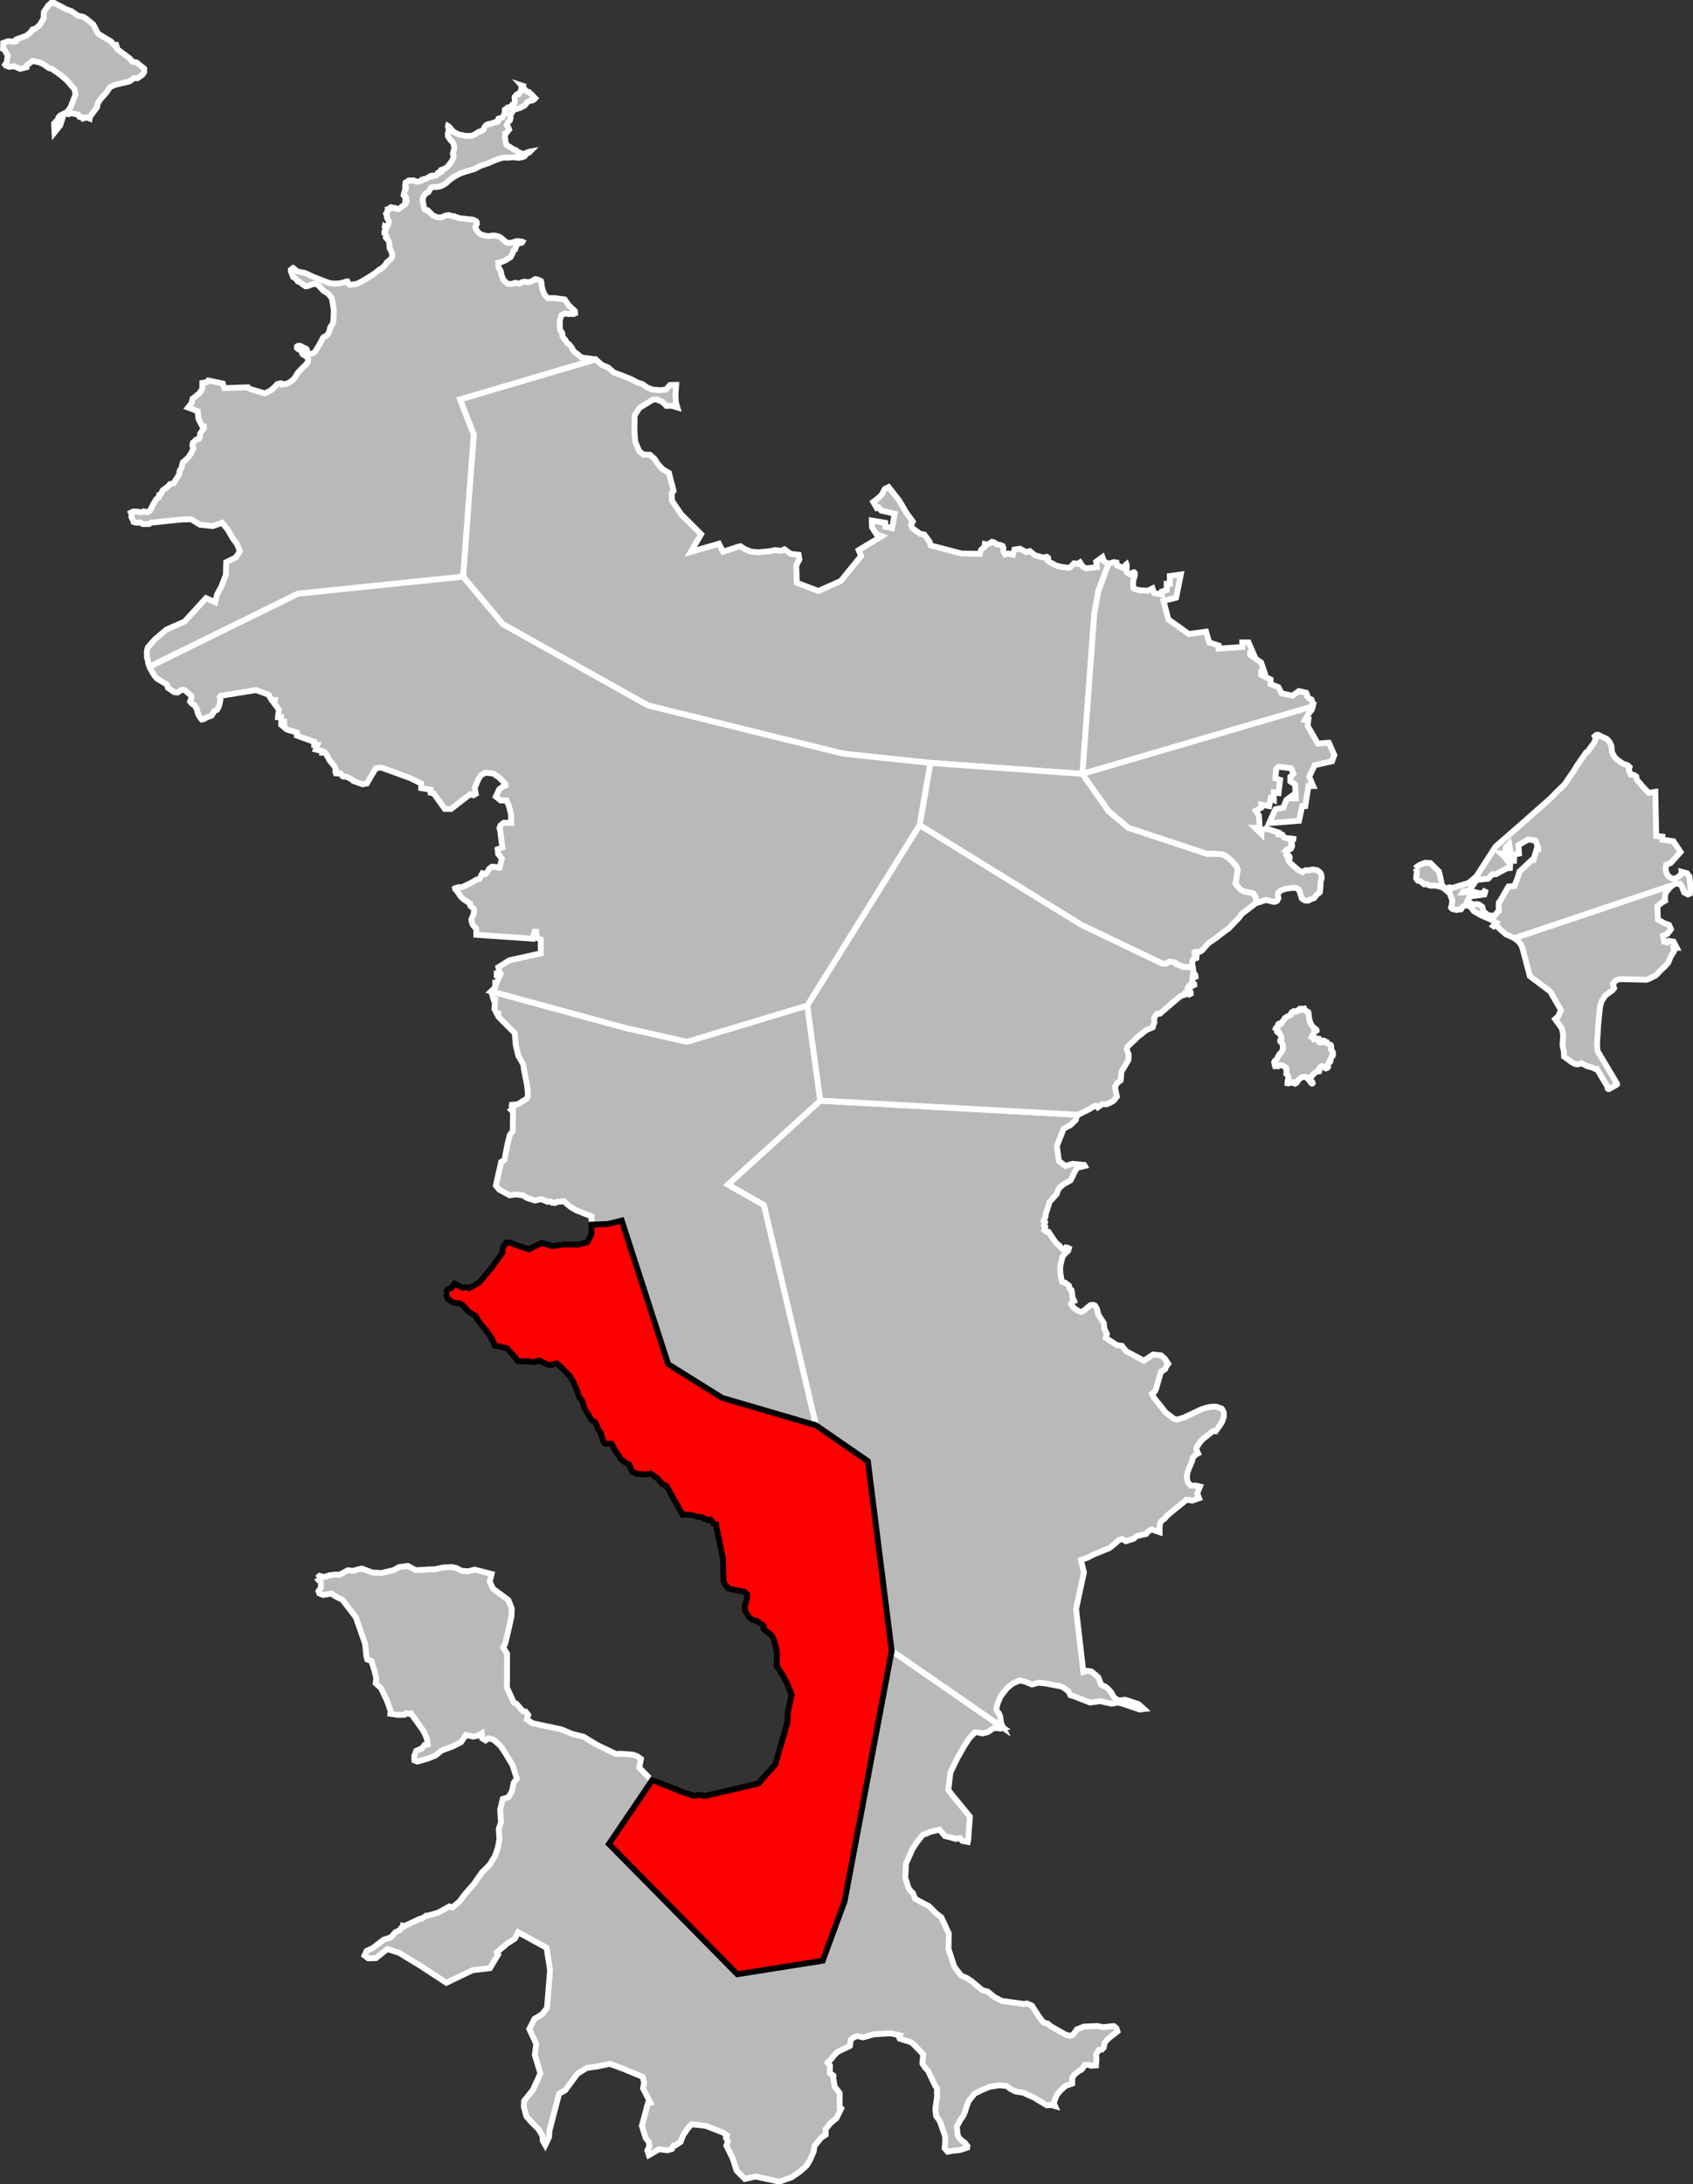 <?xml version="1.0" encoding="UTF-8" standalone="no"?>
<svg
   xmlns:dc="http://purl.org/dc/elements/1.1/"
   xmlns:cc="http://creativecommons.org/ns#"
   xmlns:rdf="http://www.w3.org/1999/02/22-rdf-syntax-ns#"
   xmlns:svg="http://www.w3.org/2000/svg"
   xmlns="http://www.w3.org/2000/svg"
   xmlns:sodipodi="http://sodipodi.sourceforge.net/DTD/sodipodi-0.dtd"
   xmlns:inkscape="http://www.inkscape.org/namespaces/inkscape"
   width="434.407"
   height="560.241"
   viewBox="0 0 1448.022 1867.474"
   version="1.2"
   id="svg2">
  <rect x="0" y="0" width="1448.022" height="1867.474" fill="#333333" stroke="none"/>
  <defs
     id="defs6" />
  <g
     style="fill:#b9b9b9;stroke:#ffffff;stroke-width:5"
     id="Cantons"
     transform="matrix(1,0,0,1,-95.75,-124.873)">
  <path
       id="976-01 Bandraboua"
       d="m 489.227,466.345 57.983,-17.099 57.983,-17.1 5.297,4.651 5.489,2.393 4.933,4.266 7.132,2.58 7.751,3.115 4.553,2.535 5.156,1.724 3.342,2.549 4.762,1.951 6.414,0.615 5.207,-0.536 3.644,-3.933 5.196,-0.119 -0.581,8.575 0.294,6.195 1.313,4.549 -4.87,-1.452 -4.504,0.108 -3.875,-3.779 -2.853,-0.981 -1.148,-0.777 -3.492,0.116 -11.735,7.154 -2.989,4.723 -1.048,1.655 -0.177,13.659 0.681,8.785 3.287,8.101 3.711,2.941 5.634,0.241 3.951,3.545 2.323,3.66 4.234,4.912 5.733,3.413 0.696,2.863 0.929,3.903 1.402,4.731 0.811,3.856 -1.537,1.799 0.21,6.558 8.077,11.881 10.407,10.341 6.485,6.443 -8.872,15.109 24.08,-7.005 3.521,6.868 12.154,-4.047 2.69,-0.663 4.112,2.615 5.093,2.017 5.798,0.541 6.133,-0.504 5.773,-0.722 2.689,-0.66 5.383,0.656 2.689,-1.322 5.384,3.958 6.727,0.659 0.672,3.962 -2.687,5.284 0.48,14.77 18.431,6.997 19.152,-8.516 17.411,-21.368 -2.081,-5.064 19.764,-11.869 -4.612,-1.78 -3.731,-5.773 -0.175,-5.831 11.488,1.924 0.116,3.382 5.715,1.166 2.218,-12.254 -11.481,-2.766 -2.371,-2.736 -1.458,0.525 -3.035,-5.149 1.106,-0.849 3.331,-2.56 3.014,-3.043 2.471,-4.75 3.247,-1.527 9.084,11.55 6.283,10.744 5.336,7.221 -1.525,2.783 0.936,2.644 6.971,5.14 3.46,0.53 4.237,5.685 1.3,3.655 26.332,6.85 9.681,0.207 5.924,0.068 1.048,-3.371 2.943,-2.601 0.324,-2.355 1.553,0.381 2.925,-1.169 1.683,-1.119 1.79,0.497 2.099,1.596 3.106,0.555 2.129,0.891 0.566,1.851 -0.209,1.768 0.395,1.269 1.27,2.311 2.819,-0.747 3.787,1.064 1.347,-4.441 4.74,-0.725 5.366,2.923 1.63,-0.525 1.409,-0.369 4.366,3.504 7.105,1.99 3.089,-0.609 1.124,0.93 -0.286,2.195 2.129,1.734 2.362,1.024 0.264,0.366 1.964,0.994 2.517,0.798 3.36,0.676 4.6,0.609 1.86,-0.271 3.4,-3.484 3.28,0.417 1.81,-1.25 1.42,2.246 1.11,1.536 3,1.382 8.95,-1.147 -0.66,-4.611 5.37,-3.868 1.27,3.541 3.9,2.109 -8.68,23.405 -3.42,19.16 -10.15,137.116 -65.055,-4.703 -65.059,-4.704 -37.252,-3.939 -37.251,-3.939 -83.501,-20.622 -83.5,-20.622 -124.139,-69.501 -34.004,-40.58 3.217,-43.212 3.218,-43.213 2.771,-35.034 -11.788,-30.169" />
    <path
       id="976-02 Bouéni"
       d="m 367.078,1474.11 1.97,-1.82 3.966,1.01 4.323,-1.53 5.193,-0.62 3.798,0.11 6.859,-3.75 4.698,0.47 3.328,-1.01 4.078,-0.89 8.909,3.32 7.681,0.41 10.299,-2.33 5.067,-2.77 7.337,-0.93 6.626,3.62 5.574,-0.25 5.861,-0.39 4.838,-0.07 6.881,-1.54 7.638,-0.45 4.054,0.89 4.403,2.33 5.715,0.49 5.633,-1.46 14.396,3.72 -1.631,6.43 2.829,6.13 13.178,9.71 2.915,7.43 -0.32,6.74 -1.068,4.82 -1.264,5.7 -2.907,12.3 -1.876,3.59 3.382,5.25 -0.052,23.81 -0.11,5.14 5.938,12.86 2.447,1.23 5.313,6.2 2.29,0.29 2.296,2.81 -1.306,3.91 4.907,3.22 9.896,2.18 14.828,3.12 9.377,3.93 9.772,2.4 5.69,3.58 6.309,3.71 15.669,7.43 4.242,-0.26 10.013,0.83 3.971,1.41 3.051,2.22 -1.5,7.51 9.591,9.76 1.618,0.65 -12.376,18.28 -12.376,18.28 -12.376,18.28 54.905,55.69 54.905,55.7 73.085,-11.58 18.725,-50.94 20.127,-107.05 20.126,-107.06 47.745,33 47.744,33 -2.502,0.53 -2.529,-0.34 -3.133,-0.14 -2.832,1.96 -2.557,1.61 -4.26,1.07 -4.582,-0.95 -2.181,0.14 -1.952,2.23 -1.842,1.82 -1.456,1.93 -3.331,5.12 -6.055,10.56 -6.106,12.61 -1.731,14.8 3.15,4.29 15.303,18.58 -1.523,20.49 -0.287,1.2 -4.702,-0.97 -2.033,-2.32 -3.512,0.69 -4.567,-1.35 -4.765,-1.13 -4.665,-5.47 -8.077,1.99 -2.77,1.35 -3.269,0.91 -5.272,6.67 -3.769,5.77 -5.462,12.39 -0.591,11.94 2.625,8.59 1.761,2.66 2.144,1.98 1.962,4.88 4.645,2.61 7.172,3.73 6.061,6.13 4.429,3.39 2.628,5.63 3.782,8.22 -0.211,13.31 4.931,15.06 5.74,7.49 4.563,2 4.069,2.59 9.645,8.03 4.696,1.26 5.462,4.51 6.449,3.36 18.943,2.61 2.669,-0.41 4.082,1.8 6.07,9.41 3.785,4.96 4.002,1.16 2.097,1.97 12.974,7.39 3.69,0.94 2.61,-0.89 3.35,-4.65 5.86,-2.29 7.06,-0.36 4.81,-0.17 4.88,1.05 4.58,-0.61 4.36,-0.35 2.2,1.83 0.85,2.65 -7.1,5.62 -2.02,1.88 -1.81,2.46 -0.87,4 -1.58,1.64 -2.51,0.3 -2.39,3.74 0.31,3.72 -0.35,5.73 -4.36,0.27 -2.18,-0.87 -3.36,0.39 -1.54,2.66 -1.11,1.35 -1.73,0.56 -2.45,2.09 -1.64,1.39 -1.9,2.46 -0.1,5.26 -5.74,1.97 -4.78,4.49 -2.821,3.64 -2.424,6.36 1.135,2.72 -3.087,-0.93 -4.041,0.31 -2.523,-1.6 -6.264,-3.7 -1.37,-1.04 -6.001,-2.54 -3.543,-1.8 -7.269,-1.21 -4.183,-2.18 -3.058,-2.44 -6.173,-0.66 -8.593,1.38 -6.274,2.6 -2.595,1.36 -3.809,1.78 -5.193,6.48 -1.734,4.67 -1.296,4.41 -1.646,3.8 -2.51,3.32 -1.149,2.41 -1.806,2.98 0.564,4.83 0.362,3.08 1.515,2.4 1.905,1.85 2.713,1.95 2.054,2.75 -0.168,1.32 -6.212,2.06 -6.012,0.62 -4.573,0.77 -2.484,-2.85 0.374,-4.34 0.168,-5.54 -3.395,-9.78 -1.415,-3.9 -3.035,-4.07 -0.659,-5.89 1.539,-10.93 -0.22,-3 0.22,-3.86 -1.539,-1.93 -6.21,-13.02 -2.749,-3 -2.147,-3.37 0.77,-7.71 -6.21,-6.49 -1.351,-1.42 -2.827,-2.5 -9.732,-3 -0.659,-1.39 0.769,-1.5 -7.02,-1.49 -1.062,-0.22 -14.487,0.88 -3.656,1.15 -1.526,0.41 -3.751,0.99 -4.784,-1.08 -3.353,1.13 -2.364,2.14 -0.759,5.17 -3.31,1.64 -6.047,2.78 -2.364,1.77 -1.32,1.45 -1.209,1.28 -1.375,1.98 -3.463,3.27 2.034,2.47 -0.11,6.48 3.024,2.2 0.134,3.53 1.075,6.11 2.199,2.68 2.002,2.65 0.007,11.88 1.347,1.32 -4.016,8.26 -5.054,4.2 -4.291,5.21 0.075,4.79 -3.619,2.32 -6.061,7.43 -0.564,4.49 -3.197,7.35 -2.87,4.83 -6.054,5.29 -6.731,4.62 -10.527,3.76 -20.386,-4.36 -9.158,2.02 -7.056,-7.11 -3.238,-10.18 -5.481,-11.2 1.283,-3.67 -1.745,-3.1 0.87,-2.07 -3.206,-2.24 -14.401,-5.67 -6.175,-0.84 -6.308,-0.63 -2.65,2.7 -4.581,6.51 -2.258,5.86 -4.297,2.91 -1.609,0.18 -1.554,2.98 -3.929,1.1 -7.037,-0.9 -8.702,5.01 -1.287,-3.93 1.72,-3.76 -0.589,-3.68 -2.531,-3.12 -3.305,-10.55 5.107,-19.12 2.198,-0.62 -6.323,-12.31 0.968,-4.96 -1.32,-4.91 -2.531,-1.04 -1.884,-0.78 -13.128,-5.42 -10.537,-3.85 -10.383,2.22 -9.327,1.29 -7.87,4.92 -10.591,14.25 -5.161,2.88 -8.302,31.74 -0.239,5.05 -1.938,4.33 -1.375,2.81 -2.13,-3.76 -0.332,-4.21 -3.337,-5.65 -5.897,-5.85 -4.494,-5.15 -2.105,-8.1 0.208,-5.06 7.628,-9.57 6.306,-13.93 -4.78,-15.75 1.196,-9.53 -5.92,-12.68 4.475,-8.73 6.436,-3.88 4.233,-5.36 2.623,-32.36 -2.982,-19.12 -24.317,-13.3 -2.885,5.58 -6.556,4.12 -8.659,7.39 1.034,1.87 -7.054,11.77 -14.922,1.75 -22.339,10.74 -21.717,-14.23 -18.538,-11.31 -10.207,-3.33 -9.798,7.77 -6.606,0.16 -3.168,-2.38 1.82,-3.95 5.258,-2.41 9.351,-7.2 6.157,-1.93 3.959,-4.5 3.419,-1.57 1.346,-1.98 1.392,-0.52 0.22,-1.5 1.539,0.25 10.312,-4.83 2.693,-1.33 1.346,0 4.039,-2.64 1.347,0 8.751,-2.5 9.604,-5.33 2.61,0.82 6.058,-5.02 5.14,-6.86 6.838,-7.69 7.301,-10.37 6.394,-6.36 4.556,-7.36 2.624,-7.35 1.342,-7.52 -0.572,-8.57 1.897,-5.54 -0.715,-10.93 2.217,-9.17 4.838,-1.51 3.029,-4.93 1.486,-7.41 2.708,-3.45 -3.633,-11.52 -5.548,-9.24 -0.322,-0.54 -4.425,-6.72 -6.151,-5.47 -4.175,-1.01 -2.463,1.71 -2.805,-1.62 -0.536,-4.36 -3.257,1.98 -4.018,0.81 -6.208,-1.43 -4.276,6.25 -6.939,3.49 -9.642,3.62 -5.246,4.24 -6.123,2.49 -9.244,2.67 -2.557,-0.96 -0.2,-3.72 1.725,-4.51 5.139,-2.27 1.92,-2.73 2.744,-0.49 -0.102,-1.71 -0.896,-3.99 -1.911,-4.38 -2.18,-3.51 -9.212,-12.84 -1.491,0.32 -2.629,-0.48 -1.326,1.22 -5.918,0.12 -6.261,-0.95 0.254,-2.16 -3.136,-8.97 -5.14,-10.81 -4.558,-4.11 0.249,-1.77 0.347,-2.45 -1.574,-6.3 -2.613,-8.45 -3.618,-1.45 -0.696,-2.53 -1.165,-10.96 -7.87,-22.53 -11.557,-15.07 -4.854,-2.27 -4.64,-2.93 -6.813,1.17 -3.361,-1.26 -0.713,-2.02 2.053,-2.99 0,-4.46 -2.8,-2.68 -0.367,-1.1" />
    <path
       id="976-03 Dembeni"
       d="m 718.251,1137.79 79.007,-71.77 110.407,6.04 110.405,6.04 -1.48,1.31 -0.65,2.95 -4.44,4.37 -5.99,3.16 -5.841,14.83 1.761,12.91 5.57,4.13 3.98,-1.15 2.3,-0.61 9.82,0.9 0.5,0.89 -3.59,0.84 -2.73,0.58 -1.29,1.74 -1.82,3.43 -1.35,2.9 -1.43,2.81 -5.63,3.19 -3.46,2.68 -1.87,2.92 -0.801,2.92 -2.474,2.6 -0.742,0.81 -0.632,0.88 -2.227,2.23 -2.293,7.3 -1.079,3.09 -0.204,2.33 -1.574,3.68 1.224,1.25 -0.991,2.68 1.089,1.29 -0.797,2.57 1.575,1.4 1.982,0.15 4.374,6.47 2.129,3 2.941,2.45 2.01,2.6 2.51,0.93 1.12,-2.01 1.46,0.22 0.96,0.53 -0.66,2.09 -2.39,2.2 -2.17,2.41 -0.31,1.04 -0.38,1.25 -0.43,1.74 -0.79,3.25 -0.28,2.01 -0.06,2.33 0.24,3.43 0.13,0.7 0.61,3.92 0.56,1.91 0.11,0.37 2.64,0.75 3.21,2.4 0.32,1.22 0.19,1.17 0.66,0.77 0.98,0.63 0.51,2.28 0.33,4.32 1.07,1.71 0.41,1.09 -1.81,0.83 -0.9,1.67 2.58,3.62 3.76,2.49 2.58,0.75 1.68,-0.75 0.88,-0.76 0.91,-0.8 1.7,-1.41 2.44,-1.98 2.26,-0.37 1.66,0.61 1.65,2.68 1.32,5.14 4.73,7.4 0.33,4.61 2.2,4.39 -1.01,3.35 9.55,6.31 2.67,0.35 1.7,0.23 3.45,4.51 15.28,8.19 7.95,-5.26 6.59,0.65 3.36,2.84 2.91,4.45 -1.76,2.25 -0.71,2.2 -2.31,1.55 -1.34,0.59 -4.22,14.64 -1.15,2.53 -2.37,1.86 1.7,3.42 7.42,9.24 2.2,2.99 7.23,5.58 2.47,0.9 6.58,-1.84 1.94,-1.05 12.63,-5.91 4.09,-1.43 4.31,-0.81 4.34,-0.09 3.31,1.17 1.32,0.44 0.81,1.11 0.99,2 0.11,2.15 -0.05,1.76 -1.25,3.96 -1.87,3.11 -3.85,5.35 -2.15,-0.28 -0.58,0.46 -8.26,6.56 -2.06,2.28 -2.95,4.33 -0.47,1.33 0.01,0.95 1.46,3.25 -1.79,0.93 -2.78,2.77 -0.55,2.9 -0.24,0.57 -0.79,1.83 -1.79,4.19 -1.05,2.92 -0.58,3.43 0.16,2.76 0.64,2.33 2.36,2.88 4.72,0.09 3.31,0.77 -2.37,5.99 1.59,4.02 -5.72,1.98 -5.18,-0.73 -1.78,1.67 -8.07,6.43 -6.66,5.58 -1.77,2.22 -2.31,1.72 -1.48,1.69 -0.57,1.34 0.12,0.74 -0.34,2.4 0,3.96 -6.8,-2.35 -2.86,1.61 -1.76,2.25 -8.25,1.82 -2.64,2.36 -6.55,2.02 -3.24,-1.88 -2.75,0.97 -3.69,3.32 -4.45,3.53 -12.53,5.04 -6,3.06 -5.77,2.08 2.58,10.51 -6.75,31.41 6.22,53.8 3.21,-1.05 3.69,0.64 4.26,3.48 1.68,1.56 2.38,6.26 3.69,1.67 2.69,2.3 2.31,2.68 2.42,4.39 4.03,2.5 5.38,-0.67 11.37,3.64 4.73,4.29 -3.52,0.43 -15.94,-5.36 -3.44,-0.64 -0.99,0.03 -1.54,0.72 -2.39,0.21 -9.79,-2.15 -8.57,1.18 -13.53,-5.35 -3.19,-0.86 -0.77,-1.72 -0.9,-1.64 -3.71,-2.86 -2.28,-1.2 -1.05,-0.29 -11.813,-2.24 -1.324,-0.23 -5.47,-0.56 -5.665,1.52 -5.798,-2.46 -4.511,-1 -5.199,2.19 -2.163,1.44 -3.68,3.12 -2.227,2.78 -2.989,3.89 -2.488,5.65 -1.212,4.72 0.264,2.27 1.911,2.16 1.01,2.57 0.447,3.3 0.412,2.6 1.87,3.94 -47.744,-33 -47.745,-33 -10.184,-81.08 -10.186,-81.09 -22.232,-15.32 -22.231,-15.33 -44.553,-188.29 -30.799,-17.41" />
    <path
       id="976-04 Dzaoudzi"
       d="m 1306.59,867.314 0.74,-1.14 2.98,-1.92 4.38,-1.656 4.42,0.22 7.42,7.279 1.16,4.904 1.48,7.179 2.81,2.059 2.26,1.514 -0.4,-1.706 2.08,-0.511 1.76,0.747 0.96,-0.451 13.15,-3.98 6.27,-5.223 0.99,2.073 -6.86,9.906 -4.75,0.343 -0.63,0.983 9.76,-0.479 5.33,1.371 2.23,-0.468 2.47,-2.959 -1.27,4.298 -6.53,0.9 -2.89,0.398 -2.87,0.39 -2.19,3.546 4.7,3.446 3.01,-0.525 2.3,0.459 2.68,1.979 0.98,3.881 4.07,3.272 5.47,0.543 2.13,-2.922 1.56,-1.3 -0.22,-4.536 0.21,-2.803 1.25,-1.514 6.92,-12.067 5,-0.28 2.61,-6.318 1.86,-6.188 10.6,-9.918 1.35,-10e-4 2.68,-9.247 1.35,-0.001 -0.01,-1.321 -2.38,-5.933 -6.16,-1.037 -8.4,4.976 0.53,7.152 -5.74,1.036 1.6,3.11 -0.11,1.866 -2.76,-0.208 -2.23,-5.701 1.8,-2.902 -0.95,-5.493 -2.98,3.109 -0.43,5.286 -3.71,-0.207 3.4,3.11 4.57,6.426 -0.22,2.902 -2.65,0.208 -9.25,5.078 -3.19,0 -3.51,3.836 -7.44,0.829 -2.02,-3.731 15.82,-24.591 28.03,-24.467 9.18,-8.187 8.37,-7.31 2.9,-2.752 2.94,-3.143 7.47,-7.206 7.78,-11.275 2.31,-3.91 3.16,-4.663 2.59,-3.672 2.73,-4.01 1.24,-0.451 3.31,-4.735 2.03,-2.746 1.63,-3.512 -0.92,-2.22 1.39,-1.19 1.61,-0.097 2.54,1.346 4.87,2.255 1.9,2.026 1.21,2.102 0.93,2.454 0.27,4.541 2.7,4.98 3.86,2.921 3.11,2.227 3.77,1.099 1.69,1.7 -0.45,1.389 -0.19,0.747 0.54,1.875 1.1,2.445 2.67,0.208 1.21,0.843 0.83,0.521 0.38,2.666 3.1,3.439 2.2,2.759 5.01,5.135 5.6,-0.905 0.77,37.759 5.33,0.533 0,2.642 9.42,1.309 6.07,9.238 -8.36,9.295 -3.93,1.6 -0.47,3.809 0.61,2.868 1.44,2.706 2.61,2.046 3.08,0.671 3.37,-2.07 2.65,-2.364 -0.13,-1.677 4.67,1.261 2.16,2.908 0.8,10.181 -0.5,4.264 -1.74,0.691 -3.19,-1.628 -2,-5.204 -1.48,-2.147 -4.22,-0.2 -3.59,2.354 -1.38,-0.173 -132.43,44.487 -7.37,-3.364 -5.62,-4.934 -1,-1.37 -2.75,-1.116 -0.97,0.605 -0.47,-0.336 2.66,-2.792 -5,-2.782 -7.85,-3.362 -6.4,-3.661 -2.11,-2.866 -1.7,-1.474 -3.31,-0.937 -2.8,1.853 -1.08,1.863 -1.27,0.186 -1.63,-0.062 -0.92,0.404 -3.63,-0.901 -1.05,-1.117 0.54,-1.987 0.57,-4.298 -2.33,-6.01 -4.7,-3.985 -2.11,-1.276 -3.11,-0.717 -2.76,-0.634 -2.72,0.156 -1.89,-0.182 -2.19,-1.112 -2.26,0.132 -3.47,-2.843 -1.77,-0.199 -1.3,-1.425 -0.4,-0.906 0.42,-3.578 0.26,-1.816 -1.02,-2.92" />
    <path
       id="976-05 Koungou"
       d="m 1021.57,786.583 10.15,-137.116 3.42,-19.16 8.68,-23.405 4.68,-1.418 2.23,0.391 0.42,2.425 5.2,2.198 2.18,-2.652 0.68,-0.544 0.2,0.549 0,1.076 -0.04,2.174 -0.41,1.581 0.38,1.402 1.74,1.211 1.15,0.681 1.19,0.415 0.61,-0.701 0.63,-1.251 1.1,-0.198 0.54,0.483 0.17,0.677 -0.05,1.149 -0.28,1.255 -0.56,1.465 -0.52,2.064 -0.2,2.261 0.14,2.639 0.06,1.314 0.93,0.812 1.82,0.571 2.79,0.637 6.87,0.417 4.04,-1.982 1.35,3.961 6.73,1.315 -0.01,-2.641 4.04,-1.324 -0.01,-5.283 2.69,-10e-4 0,-6.604 9.42,-1.329 -4.02,19.814 -10.77,2.65 4.05,15.844 17.5,12.53 14.8,-1.991 2.7,9.243 8.07,2.634 0.01,2.642 20.18,-1.339 -0.01,-2.723 0,-1.238 5.38,-0.005 4.05,9.242 -2.69,0.002 0,1.321 9.42,6.594 2.7,7.922 -2.69,0.002 0,2.642 8.08,3.955 0,3.961 6.73,2.635 2.7,5.281 9.42,1.971 5.38,-3.967 6.24,1.498 0.67,1.27 0,1.545 1.97,2.247 1.89,0.695 1.15,2.845 -0.15,3.004 -98.45,28.88 -98.46,28.88" />
    <path
       id="976-06 Mamoudzou-1"
       style="stroke-width:1.5"
       d="m 470.25,280.906 -14.406,23.156 -14.438,23.156 1.656,12.188 1.688,12.188 33.094,1.812 33.125,1.812 3.219,-1.625 0.438,-0.375 0.812,-0.312 0.5,0.438 1.188,-0.844 1.125,0.031 1.062,-0.469 0.781,-0.469 0.781,-1.031 -0.188,-0.875 -0.312,-1.625 0.625,-1.031 0.844,-0.625 0.188,-2.188 1.812,-3.062 0.062,-1.375 -0.312,-0.781 -0.188,-0.5 0.156,-0.656 1.062,-1.062 0.844,-0.75 0.625,-0.688 2.406,-1.875 1.562,-0.656 0.438,-1.281 -0.094,-1 0.281,-0.562 0.469,-0.625 0.812,-0.062 0.875,-0.781 4.094,-3.5 0.406,-0.219 0.406,-0.25 0.406,-0.031 0.25,-0.469 1,0.375 0.406,-0.219 -0.031,-0.469 -0.719,-1.062 0.25,-0.438 0.688,0.094 0.719,-0.375 -0.031,-0.281 -0.094,-0.062 -0.531,0.062 L 540,321.5 l 0.25,-0.781 0.031,-0.781 L 540.75,320 541.062,319.844 541,319.375 l -0.406,-0.438 -0.281,-1.5 -2.5,-0.188 -1.219,-0.531 -0.469,-0.062 -0.281,-0.469 -1.5,-0.312 -0.875,0.594 -0.938,-0.031 -20.812,-9.969 -20.75,-12.781 L 470.25,280.906 z M 568.938,328 l -0.156,0.031 -0.25,0.219 -0.219,0.062 -0.156,-0.094 -0.125,-0.031 -0.031,-0.156 -0.219,0 -0.062,0.062 0.219,0.094 0,0.094 -0.062,0.062 -0.469,0.219 -0.25,0.094 -0.219,0 -0.094,0 -0.094,0.094 -0.094,-0.031 -0.156,0.031 -0.125,-0.094 -0.094,0 -0.062,0.094 -0.188,0.062 -0.156,0.062 -0.031,0.188 -0.125,0.031 -0.125,0.094 -0.062,0.344 -0.094,0.125 -0.344,0.125 -0.562,0.281 -0.219,0.188 -0.25,0.094 -0.156,0.156 -0.156,0.312 -0.188,0.312 -0.219,0.188 -0.156,0.219 -0.062,0.188 -0.188,0.062 -0.031,0.062 -0.094,-0.031 -0.25,0 -0.156,0.062 -0.125,0.125 0.031,0.219 -0.125,0.281 -0.188,0.125 -0.031,0.062 -0.031,0.188 -0.219,0.125 0,0.062 0.094,0.031 0.062,0.094 -0.094,0 -0.031,0.031 0.281,0.219 0.031,0.188 -0.125,0.062 0,0.219 0.156,0.188 0.406,0.125 0.281,0.469 0.219,0.469 0.094,0.5 -0.031,0.219 -0.281,0.25 -0.031,0.125 0.062,0.188 0.094,0.031 0.406,0.562 0.125,0.312 0,0.281 0.031,0.688 -0.156,0.5 -0.281,0.469 -0.312,0.219 -0.375,0.562 -0.344,0.719 -0.25,0.375 -0.438,0.344 -0.094,0.312 0.094,0.312 0.062,0.375 0.094,0.281 0.219,0 0.219,-0.094 0.344,0.094 0.188,-0.094 -0.031,-0.094 0.125,-0.094 0.438,0 0.438,0.125 0.75,0.438 0.156,0.156 0.031,0.156 -0.031,0.156 0.062,0.219 0.031,0.688 -0.031,0.156 -0.031,0.125 0.25,0.188 0.219,0.469 0.031,0.344 0.062,0.188 -0.219,0.531 -0.031,0.188 0.031,0.188 -0.031,0.344 0.156,0.031 0.25,-0.094 0.188,-0.094 0.188,0 0.281,0.031 0.031,-0.094 0.188,-0.031 0.188,0.188 0.281,0.094 0.062,-0.125 0.062,0.031 0.125,0 0.031,-0.125 0.125,0.031 0.25,-0.094 0.094,-0.125 0.062,-0.188 0.125,-0.094 0.219,-0.312 0.562,-0.5 0.344,-0.094 0.5,-0.094 0.469,0.031 0.219,0.156 0.031,0.156 0.094,0.094 0.219,0.156 0.125,0.156 0.188,0.281 0.062,0.094 0.062,-0.031 0.125,0.125 0.156,0.281 0.062,0.125 0.125,0.094 0.094,0 0.094,-0.094 -0.031,-0.219 -0.344,-0.406 -0.156,-0.219 -0.062,-0.094 0.031,-0.062 0.156,-0.562 0.156,-0.219 0.531,-0.562 0.625,-0.562 0.406,-0.219 0.188,0.125 0.188,-0.031 0.062,-0.188 -0.062,-0.344 0.031,-0.25 0.25,-0.188 0,-0.094 0.25,-0.219 0.25,-0.062 0.344,0.125 0.469,0.438 0.125,0.031 0.219,-0.125 0.219,-0.062 0.094,-0.157 -0.031,-0.062 0.031,-0.156 0,-0.188 L 575,342.375 l 0.219,-0.531 0.188,-0.031 0.188,-0.156 0.094,-0.344 -0.062,-0.219 0.125,-0.219 0.094,-0.344 0.219,-0.438 0.188,-0.062 0.062,-0.281 -0.031,-0.469 -0.156,-0.375 -0.312,-0.375 -0.031,-0.281 0.094,-0.281 -0.031,-0.406 -0.125,-0.25 -0.594,-0.219 -0.344,-0.219 -0.062,-0.188 -0.188,0 -0.125,-0.219 -0.25,-0.188 -0.281,-0.094 -0.188,0.031 -0.031,0.156 -0.062,0.219 -0.156,0.094 -0.219,0 -0.344,-0.031 -0.219,-0.125 -0.094,-0.125 -0.062,-0.344 -0.094,-0.281 0.031,-0.094 -0.156,-0.031 -0.375,0.031 -0.094,0.094 -0.219,0.031 -0.219,0.062 -0.375,-0.625 -0.125,-0.031 0.125,-0.312 0.344,-0.438 0.156,-0.5 0.312,-0.188 0.031,0.031 0.062,-0.031 0,-0.062 0.188,-0.094 0,-0.094 -0.062,-0.156 -0.281,-0.219 -0.219,-0.188 -0.219,-0.062 -0.188,-0.25 -0.156,-0.156 -0.312,-0.562 -0.188,-0.344 -0.062,-0.344 -0.156,-0.344 -0.031,-0.156 -0.031,-0.312 -0.094,-0.875 -0.094,-0.25 0.031,-0.281 -0.062,-0.125 -0.156,-0.094 -0.156,-0.094 -0.281,0 -0.125,-0.094 -0.062,-0.188 -0.125,-0.156 L 568.938,328 z"
       transform="matrix(3.334,0,0,3.334,-685.57,-106.299)" />
    <path
       id="976-07 Mamoudzou-2"
       d="m 882.333,830.286 4.561,-26.555 4.562,-26.555 65.059,4.704 65.055,4.703 22.38,31.844 16.96,14.22 67.2,22.232 6.5,-0.097 7.32,0.647 4.87,3.231 2.92,2.812 3.25,3.651 1.49,3.135 -1.92,12.118 3.81,4.621 2.58,1.745 5.19,1.177 3.51,0.653 2.02,3.094 0.73,5.074 -2.93,2.24 -9.71,7.411 -1.99,2.849 -9.3,9.728 -2.48,1.601 -8.39,6.515 -6.13,4.12 -2.63,2.839 -2.7,3.23 -2.03,1.34 -2.92,0.067 -1.32,0.054 -0.49,0.321 -0.01,0.738 0.85,1.487 -0.18,0.536 1.11,0.711 -0.12,1.474 -2.78,1.233 -0.63,1.3 -0.18,2.239 0.47,3.358 -8.32,-0.704 -4.04,-1.744 -1.53,-0.194 -0.99,-1.551 -4.97,-1.034 -2.91,1.922 -3.18,-0.099 -69.39,-33.207 -69.114,-42.616 -69.113,-42.618" />
    <path
       id="976-08 Mamoudzou-3"
       d="m 1021.57,786.583 98.46,-28.88 98.45,-28.88 -0.9,3.172 -1.34,1.47 -1.44,2.057 -2.69,4.626 2.69,-0.002 -0.67,5.284 8.76,15.177 9.42,-0.667 4.72,10.561 -2.01,5.284 -14.8,3.312 -4.7,9.912 3.37,7.922 -4.04,0.002 -2.67,17.172 -2.69,0.002 -2.68,12.546 -25.57,2.006 5.38,-11.89 6.72,-1.327 2.69,-6.606 5.37,-3.967 0.01,2.642 2.69,-0.002 -0.69,-11.886 -4.04,-2.637 0,-3.962 2.69,-2.644 -2.02,-4.623 -10.77,-1.311 -2.02,1.985 -0.66,7.924 4.04,1.318 -1.34,11.225 -4.03,-0.655 0,6.603 -2.69,-1.318 -1.34,6.604 -6.73,-1.315 0,2.641 -4.7,2.646 2.69,3.959 0.68,10.565 -4.03,0.004 5.38,5.278 0,-2.643 4.04,-1.986 10.95,3.468 -0.02,0.511 -0.34,0.274 -0.28,0.304 0.07,0.44 0.59,0.127 0.72,-0.245 1.02,0.01 0.93,0.215 0.63,0.43 0.37,0.841 0.56,1.135 0.52,0.312 2.25,0.411 3.83,0.323 1.62,0.248 -0.05,0.456 -0.44,0.127 -0.2,0.186 -0.94,1.584 -0.37,0.929 -0.01,1.3 0.31,0.196 0.48,0.02 0.07,0.44 0,0.43 -0.48,0.146 -0.2,0.216 0.04,1.75 -0.27,0.597 -0.63,0.332 -1.85,0.039 -0.96,0.264 -0.47,0.499 0.34,0.058 0.02,0.292 0.02,0.217 -0.07,0.743 0.66,0.157 -0.02,0.291 -0.08,0.305 -0.49,0.068 -0.03,0.616 0.37,0.313 -0.12,0.939 -0.5,0 -0.19,0.273 0.38,0.45 0.53,1.047 1.38,-0.431 0.23,0.05 0.33,0.625 0.02,0.241 0,0.111 -1.1,0.372 -0.17,0.225 0.34,0.86 -0.22,0.841 0.54,1.171 2.38,2.462 6.24,5.365 3.09,1.272 1.1,-0.719 1.54,-0.857 2.38,0.028 3.54,-0.72 3.75,0.581 2.32,1.715 1.19,1.604 0.54,3.263 -0.9,3.32 -0.4,6.102 -0.36,3.011 -2.49,1.839 -2.36,3.05 -2.21,0.704 -2.81,1.487 -2.16,-0.04 -1.29,-0.312 -2.16,-1.643 -1.16,-3.833 -1.13,-3.325 -2.16,-1.564 -0.3,-0.027 -2.75,-0.247 -6.54,0.9 -4.37,1.721 -1.68,1.877 -0.37,1.564 0.5,2.857 -1.02,2.107 -1.13,0.73 -1.66,0.307 -3.11,-0.729 -3.92,-0.944 -2.23,0.811 -2.73,0.986 -2.97,0.607 -0.73,-5.074 -2.02,-3.094 -3.51,-0.653 -5.19,-1.177 -2.58,-1.745 -3.81,-4.621 1.92,-12.118 -1.49,-3.135 -3.25,-3.651 -2.92,-2.812 -4.87,-3.231 -7.32,-0.647 -6.5,0.097 -67.2,-22.232 -16.96,-14.22 -22.38,-31.844" />
    <path
       id="976-09 Mtsamboro"
       style="stroke-width:1.5"
       d="m 248.25,70.094 -0.812,0.062 -0.688,0.562 -1.125,1.656 -0.094,1.719 -1,1.688 -1.219,0.969 -0.594,0.125 -0.594,0.844 -1.031,0.781 -2.188,0.812 -0.406,0.156 -0.062,0.438 -0.562,0.156 -1.406,-0.156 -1.281,0.438 -0.062,1.562 0.406,0.25 0.781,1.375 -0.219,1.688 -0.438,0.719 0.188,0.219 0.781,0.312 1.375,-0.125 1.531,0.656 1.656,-0.438 0.062,-0.5 1.438,-1.094 1.562,0.312 1.031,0.406 1.688,1.156 0.656,0.125 2.312,1.625 1.531,1.312 2.031,2.375 0.219,1.312 -1.281,3.281 -0.844,1.156 -1.875,1 -0.344,0.406 0.031,0.281 -1.188,1.312 0.125,2.281 1.469,-1.844 0.875,-2.812 0.625,-0.188 0.656,0.156 0.594,-0.281 1.844,0.406 0.344,0.562 0.594,0.062 0.281,0.375 0.906,-0.312 0.812,0.312 0.062,-0.438 1.844,-2.469 0.188,-0.969 0.594,-0.969 1.625,-1.844 0.906,-1.344 1.125,-0.562 3.906,-0.938 1.125,-0.844 0.906,0.031 1.25,-0.875 0.469,-0.688 0,-0.906 -1.938,-1.562 -1,-0.188 -0.875,-0.938 -3,-2.219 -0.438,-0.75 0.156,-0.125 -0.094,-0.281 -0.5,0.062 -0.812,-0.938 -3.312,-2 -1.25,-2.375 -1.781,-1.469 -0.688,-0.469 -1.469,-0.312 -1.656,-1.156 -1.438,-0.531 -3,-1.594 z M 368.156,91.25 l -0.094,0.094 0.031,0.219 0,0.312 -0.031,0.438 0.062,0.156 L 368,92.75 l -0.25,0.188 -0.25,0.438 -0.125,0.156 -0.281,-0.031 -0.219,0.094 -0.5,0.594 0,0.281 0.031,0.375 0.062,0.25 -0.125,0.562 -0.062,0.188 -0.156,0.188 -0.25,0.062 -0.062,0.031 -0.062,0.188 -0.094,0.094 -0.094,0.125 -0.406,0.219 -0.344,0.156 -0.25,0.031 -0.125,0.25 -0.438,0.156 -0.156,0.125 0,0.312 0.094,0.406 -0.094,0.375 -0.219,0.156 -0.125,0.344 -0.188,0.312 -0.281,0.188 -0.531,0.125 -0.281,0.094 -0.125,0.375 0,0.344 -0.281,0.156 -0.531,0.031 -0.562,0.219 -0.594,0.188 -0.406,0.031 -0.219,0.125 -0.375,0.125 -0.312,0.312 -0.188,0.25 -0.188,0.562 -0.375,0.312 -0.312,0.156 -0.656,0.219 -0.344,0.25 -0.469,0.281 -0.531,0.312 -0.5,0.156 -0.406,0 -0.562,0 -0.75,-0.031 -0.5,-0.125 -0.344,-0.094 -0.469,-0.031 -0.531,-0.25 -0.531,-0.281 -0.438,-0.188 -0.5,-0.594 -0.312,-0.344 -0.375,-0.438 -0.25,-0.156 -0.031,0.125 0.125,0.344 0.188,0.469 0.094,0.125 -0.219,0.156 -0.219,0.812 0.031,0.594 0.312,0.5 0.344,0.469 0.625,0.656 0.219,0.562 0.156,0.75 -0.188,0.781 -0.156,0.531 -0.031,0.281 0.125,0.188 0.094,0.344 -0.156,0.594 -0.375,0.75 -0.594,0.844 -0.656,0.719 -0.25,0.188 -0.25,0.094 -0.375,0.25 -0.219,0.094 -0.156,-0.031 -0.156,0.062 0,0.219 0.125,0.094 -0.031,0.125 -0.469,0.25 -0.156,0.031 -0.219,-0.031 -0.188,0.125 -0.125,0.344 -0.219,0.219 -0.469,0.156 -0.438,0.094 -0.125,-0.156 -0.25,0.031 -0.281,0.094 -0.188,0.188 -0.438,0.219 -0.438,0.25 -0.25,0.094 -0.312,0 -0.312,0.25 -0.25,-0.031 -0.312,0.312 -0.594,0.125 -0.469,0.031 -0.25,-0.156 -0.281,-0.125 -0.406,-0.062 -0.281,0.094 -0.438,-0.094 -0.375,0.062 -0.281,0.219 -0.156,0.188 -0.281,0.094 -0.094,0.531 -0.031,0.375 0.219,0.344 -0.031,0.25 -0.062,0.219 -0.156,0 -0.031,0.281 -0.062,0.188 -0.125,0.469 -0.094,0.312 -0.062,0.281 0.156,0.188 0.375,0.156 0.156,0.344 -0.094,0.25 -0.094,0.25 0.281,0.312 -0.094,0.312 -0.25,0.094 -0.094,0.281 0,0.188 -0.5,0.312 -0.375,0.344 -0.562,0.344 -0.281,0.188 -0.344,-0.094 -0.438,-0.188 -0.125,0.094 -0.531,-0.156 -0.375,-0.156 -0.125,0.031 -0.406,0.312 -0.031,0.188 -0.312,0.031 0,0.219 -0.125,0.406 -0.219,0.312 -0.094,0.156 0.125,0.281 0.125,0.25 -0.031,0.5 0.375,0.656 0.125,0.312 0,0.25 -0.062,0.281 -0.219,0.562 -0.25,0.281 -0.219,0.094 -0.125,-0.094 -0.156,-0.094 -0.031,0.156 0.188,0.438 0.062,0.375 -0.125,0.312 -0.188,0.094 0,0.375 0.25,0.188 0.094,0.438 0.156,0.156 -0.125,0.344 0.156,0.219 0.406,0.375 0.219,0.438 0.094,0.469 0,0.312 0.062,0.844 0.469,0.906 0.219,0.75 -0.031,0.688 -0.406,0.562 -0.969,0.781 -0.438,0.75 -0.812,0.719 -0.625,0.375 -0.25,0.188 -0.719,0.594 -1.219,0.844 -1.156,0.688 -1.344,0.812 -1.094,0.531 -0.375,0.062 -1.312,0.188 -0.125,0.031 -0.281,-0.188 -0.344,-0.719 -0.188,0 -0.656,0.219 -0.844,0.219 -0.562,0.094 -1.062,0.031 -1.219,-0.094 -2.031,-0.781 -2.469,-0.969 -1.344,-0.656 -0.625,-0.25 -1.562,-0.312 -0.625,-0.219 -0.469,-0.562 -0.281,-0.156 -0.562,0.438 0,0.438 0.375,0.875 0.188,0.562 0.75,0.469 0.438,0.625 0.219,0 0.875,0.656 0.906,0.625 0.438,-0.031 0.656,-0.219 0.969,-0.375 0.531,0 0.781,0.438 1.219,1.344 1.156,0.688 0.938,1.094 0.156,0.594 0.125,0.781 0.125,0.75 0.125,0.844 0.062,0.531 -0.062,0.719 -0.031,1.031 -0.094,0.906 -0.125,0.562 -0.406,0.531 -0.25,0.406 -0.156,0.75 -0.188,0.594 -0.406,0.5 -0.406,0.375 -0.469,0.188 -0.25,0.25 -0.094,0.25 -0.469,0.906 -0.875,1.5 -0.406,0.719 -0.562,0.5 -0.562,0.188 -0.344,0 -0.5,-0.25 -0.281,-0.375 0,-0.438 -0.219,-0.25 -0.562,-0.25 -0.844,-0.438 -0.469,-0.062 -0.312,0.094 -0.125,0.125 0,0.375 0.375,0.312 0.5,0.094 0.25,0.562 0.344,0.656 0.625,0.344 0.562,0.438 0.219,0.469 -0.062,0.562 -0.406,0.719 -0.812,0.719 -1.375,1.438 -0.438,0.719 -0.125,0.25 -0.531,0.719 -0.938,0.75 -0.719,0.375 -1.312,0.219 -0.188,-0.281 -0.156,-0.031 -0.906,0.219 -0.625,0.719 -0.906,0.812 -0.688,0.406 -0.938,0.438 -3.906,-1.156 -0.406,-0.406 -6.062,0.219 -0.406,-1.188 -3.75,-0.781 -0.375,0.438 -1.125,0.188 0,1.094 -0.094,0.562 -0.625,0.938 -1.25,1.062 -0.562,0.406 -0.219,1.062 -0.906,1.188 0.438,0.156 2.031,0.812 0.188,1.969 1.031,1.969 0.375,0 0,0.406 -0.969,1.344 -0.062,0.281 0,0.594 -0.25,0.5 -0.094,0.031 -0.312,0.062 -0.375,0.156 -0.219,0.219 -0.188,0.219 -0.344,0.25 -0.062,0.156 -0.094,0.5 0.062,0.375 0.219,0.438 -0.594,1.281 -0.812,1.188 -1.344,1.188 -0.344,1.406 -0.469,0.781 -0.094,0.875 -1.469,2.281 -0.875,0.188 -0.594,0.656 -1.281,0.938 -0.5,1 -0.438,0.188 -0.094,0.688 -0.625,0.406 -0.688,1.125 -0.906,1.781 -0.844,0.469 -0.812,-0.25 -0.625,0.281 -1.062,-0.219 -1.031,0 -0.562,0.281 0.219,0.5 -0.094,0.594 0.438,0.875 0.125,0.406 0.688,0.188 1,-0.062 0.656,0.406 1.625,0 0.625,-0.406 0.562,0 7.094,-0.75 2.531,-0.062 2.281,1.406 3.281,0.344 2.375,-0.844 1.406,1.688 0.312,0.531 0.5,0.875 0.594,1 1,1.312 0.75,1.906 -1.031,1.562 -2.469,1.219 -0.094,3.188 -1.156,3.094 -1.094,1.969 -0.469,2.031 -2.375,-1.062 -2.812,3.094 -2.719,2.938 -4.625,2.031 -3,2.562 -1.781,2.031 -0.25,1.125 0.031,0.969 0,0.5 0.156,0.438 0.188,1.031 0.312,0.875 38.094,-18.719 42.344,-4.375 0.969,-12.938 0.969,-12.969 0.812,-10.5 -3.531,-9.062 17.406,-5.125 17.375,-5.125 -3.656,-0.5 -0.969,-0.844 -1,-0.75 -0.5,-0.938 -0.625,-0.812 -0.594,-0.406 -0.438,-0.781 -0.344,-0.312 -0.406,-0.719 0,-0.438 -0.031,-0.312 -0.562,-0.75 -0.062,-2.281 0.344,-1.438 0.969,-0.5 0.969,0.156 0.625,-0.062 0.625,0.062 0.406,-0.188 -0.062,-0.594 -1.438,-1.312 -1.188,-1.656 -2.562,-0.344 -1.75,0 -0.594,-0.594 -0.406,-0.656 -0.344,-0.875 -0.188,-0.812 -0.094,-0.938 -0.125,-0.5 -0.5,-0.25 -0.844,-0.25 -0.219,0.031 -0.75,0.5 -0.625,0.219 -0.625,0.031 -0.688,-0.125 -0.656,0.156 -0.625,0.344 -0.406,-0.062 -0.625,-0.156 -0.875,0.281 -0.875,0.031 -0.281,-0.094 -0.625,-0.531 -0.438,-0.438 -0.25,-0.656 -0.25,-0.562 -0.094,-0.719 -0.188,-0.531 -0.344,-0.531 -0.188,-0.531 0,-0.312 0.125,-0.375 -0.062,-0.188 0.406,-0.094 0.344,-0.062 0.719,-0.281 0.531,-0.281 1.125,-0.719 0.438,-0.844 0.375,-0.906 0.344,-0.219 0.25,-0.812 0.312,-0.469 0.438,-0.25 0.406,-0.156 0.188,0 0.094,-0.125 0.156,-0.062 0.031,-0.062 -0.125,-0.062 -0.219,0 -0.125,0.094 -0.281,-0.156 -0.344,-0.062 -0.562,0.031 -0.594,0.25 -0.969,0.188 -0.812,-0.062 -0.844,-0.719 -0.781,-0.656 -0.5,-0.25 -1.031,-0.219 -0.656,0.031 -0.812,0.125 -1.062,-0.125 -1.031,-0.344 -0.719,-0.594 -0.469,-0.781 -0.188,-0.5 0.188,-0.375 0.25,-0.438 -0.062,-0.469 -0.188,-0.25 -0.688,-0.312 -0.688,-0.094 -0.938,-0.094 -0.688,-0.094 -1.219,-0.125 -1.094,-0.375 -0.312,-0.156 -0.375,0.031 L 349.5,124.5 l -0.438,0.031 -0.656,0.188 -0.719,0.344 -0.75,0.031 -0.719,-0.125 -0.875,-0.438 -0.688,-0.688 -0.562,-0.562 -0.438,-0.031 -0.344,-0.156 -0.281,-0.906 -0.25,-1.469 0.062,-0.594 0.375,-0.781 0.469,-0.438 0.562,-0.312 0.406,-0.688 0.281,-0.438 0.469,-0.156 0.844,0 1.125,-0.188 0.938,-0.469 0.562,-0.406 0.438,-0.438 1.156,-0.906 1.781,-1 1.156,-0.438 1.062,-0.312 1.656,-0.5 1.469,-0.781 2.219,-0.75 1.125,-0.531 2.031,-0.719 0.781,-0.156 0.469,0.062 0.688,-0.031 1.312,-0.094 1.156,0.156 0.906,-0.156 0.625,-0.219 0.188,-0.281 0.406,-0.531 0.312,-0.062 0.25,-0.094 0.25,-0.25 -0.344,0.062 -0.281,0.125 -0.5,0.219 -0.406,0.156 -0.344,0.062 -0.344,-0.094 -0.25,-0.219 -0.375,-0.125 -0.375,-0.188 -0.25,-0.25 -0.281,-0.188 -0.344,-0.094 -0.375,-0.188 -0.438,-0.312 -1.125,-0.688 -0.219,-0.812 -0.188,-1.281 0.125,-0.5 -0.031,-0.344 0.406,-0.25 0.281,-0.375 0.312,-0.375 -0.25,-0.625 -0.375,-0.5 0.375,-0.812 0.438,-0.406 0.188,-0.688 -0.094,-0.562 0.812,-1.406 0.531,-0.188 1.188,-0.375 1.156,-0.562 0.625,-0.844 0.781,-0.438 0.656,-0.062 0.469,-0.312 0.188,-0.219 -0.5,-0.5 -0.25,-0.344 -0.594,-0.5 -0.312,-0.312 -0.469,-0.062 -0.438,-0.406 -0.375,-0.312 0.031,-0.25 -0.312,-0.312 -0.281,-0.312 z"
       transform="matrix(3.334,0,0,3.334,-685.57,-106.299)" />
    <path
       id="976-10 Ouangani"
       d="m 515.834,972.456 115.036,31.364 52.466,11.8 102.824,-30.968 5.549,40.688 5.549,40.68 -79.007,71.77 30.799,17.41 44.553,188.29 -40.106,-11.72 -40.105,-11.73 -46.111,-28.79 -39.732,-122.78 -12.135,2.92 -13.783,0.59 0.105,-7.12 -5.352,-2.05 -7.658,-3.06 -4.854,-2.82 -2.866,-2.28 -2.775,-2.57 -6.05,0.44 -1.627,0.95 -2.599,-0.22 -1.197,-1.1 -2.833,0.25 -5.364,-2.26 -5.232,1.25 -6.955,-2.29 -3.496,-2.2 -6.012,-0.75 -5.277,0.7 -8.864,-4.78 -2.873,-3.56 4.559,-20.21 2.852,-1.73 2.227,-11.98 2.373,-9.48 2.42,-2.78 0.266,-16.87 -1.696,-1.63 1.669,-1.54 -1.127,-1.9 0.165,-0.94 4.371,-0.27 2.034,-1.02 2.941,-1.85 3.079,-1.79 1.155,-2.12 -0.012,-3.75 -0.001,-0.25 -0.256,-2.33 -0.391,-3.56 -0.082,-0.54 -2.447,-12.21 -0.55,-4.34 -0.44,-1 -1.594,-2.91 -2.309,-3.86 -2.211,-9.41 -0.835,-9.97 -14.018,-14.116 -10e-4,-2.641 -1.345,0 -2.023,-3.962 0.672,-7.923 -1.345,0 -2.118,-7.172" />
    <path
       id="976-11 Pamandzi"
       d="m 1391.1,927.077 132.43,-44.487 1.38,0.173 -2.93,3.469 -1.81,2.675 -0.44,3.271 0.3,2.798 -2.83,1.632 -3.86,3.114 0.41,11.475 5.87,3.239 3.6,1.239 1.71,3.768 -3.05,3.965 -3.78,1.526 0.99,5.079 2.69,0.654 1.35,-1.322 4.03,0.658 2.04,3.983 0.66,1.297 -2.69,0.004 0.48,2.677 -3.16,5.248 -1.84,4.702 -3.37,3.746 -3.04,2.714 -1.78,1.897 -2.54,2.654 -5.72,2.835 -2.19,0.813 -23.03,-0.518 -3.26,1.196 -2.47,2.762 1.05,3.775 -1.5,1.916 -5.78,4.082 -3.39,5.127 -1.29,4.196 -0.61,5.726 -1.16,11.855 -0.33,6.81 -0.46,4.9 -0.05,4.03 0.37,5.03 16.56,27.74 0.15,0.7 -0.27,0.4 -6.52,3.73 -0.76,-0.05 -0.38,-0.32 0.08,-0.79 -0.27,-0.76 -9.13,-15.29 -0.84,0.23 -0.72,-0.26 -2.18,-1.16 -4.49,-1.14 -4.9,-2.53 -1.86,0.65 -1.49,0.34 -2.18,-0.29 -2.97,-1.65 -3.04,-2.27 -3.39,-2.41 -0.19,-4.41 -1.09,-5.37 0.52,-8.76 -1,-5.4 -5.86,-8.177 2.64,-2.315 2.35,-5.334 -9.21,-15.938 -17.43,-13.153 -6.25,-23.667 -1.16,-3.074 -2.81,-3.406 -2.91,-2.249" />
    <path
       id="976-13 Tsingoni"
       d="m 223.664,694.944 126.96,-62.424 141.185,-14.547 34.004,40.58 124.139,69.501 83.5,20.622 83.501,20.622 37.251,3.939 37.252,3.939 -4.562,26.555 -4.561,26.555 -48.087,77.185 -48.086,77.181 -102.824,30.968 -52.466,-11.8 -115.036,-31.364 3.459,-3.393 -0.002,-3.963 1.347,-10e-4 2.688,-6.603 -2.692,0 0,-1.32 2.692,-0.001 -1.348,-5.282 9.417,-5.95 26.91,-5.95 -0.005,-11.887 -3.366,-1.319 -0.673,-5.282 -1.345,0 -1.343,5.942 -48.445,-3.281 -0.018,-5.027 -2.997,-3.512 -0.838,-2.211 -0.371,-2.239 0.494,-1.421 0.756,-1.474 0.647,-1.769 0.275,-1.81 0.247,-1.286 -0.303,-1.422 -2.831,-2.466 -0.481,-0.952 0.055,-1.165 -1.361,-0.979 -3.354,-2.077 -2.364,-2.038 -1.594,-1.836 -1.321,-2.262 -2.722,-3.257 -0.109,-0.562 1.181,-0.496 1.856,-0.484 3.038,0 4.219,-2.05 2.309,-1.045 1.8,-0.992 3.354,-1.998 1.21,-0.55 1.841,-0.455 0.496,-0.429 0.536,-1.233 0.604,-1.488 0.951,-1.679 1.168,0.241 0.577,0.349 0.616,0.258 0.963,-0.67 0.868,-1.251 1.116,-1.843 0.586,-0.967 2.296,-1.689 2.556,0.16 1.704,0.255 1.32,0.51 1.027,-0.099 0.102,-0.428 1.735,-7.357 -3.184,-3.939 -0.415,-4.045 4.096,-1.564 -0.144,-1.046 -1.181,-8.529 -0.453,-4.115 -0.702,-2.802 0.77,-2.252 2.914,-2.359 6.32,0.167 -0.162,-7.298 -1.815,-7.238 -2.044,-4.625 -4.993,-0.04 -4.123,-3.324 2.748,-6.06 2.914,-2.305 2.585,-1.073 -0.056,-1.434 -1.869,-1.903 -3.793,-3.7 -4.783,-3.204 -6.488,-0.804 -4.123,2.306 -1.893,2.995 -1.662,3.92 -1.697,4.005 0.964,4.897 -2.09,1.234 -2.584,-0.858 -3.69,2.653 -2.759,2.14 -10.017,7.767 -5.382,0.002 -9.423,-13.203 -2.692,-0.657 -10e-4,-2.641 -8.073,-1.319 -0.002,-3.962 -9.42,-4.622 -24.559,-8.97 -4.892,0.644 -7.642,12.976 -3.555,0.662 -7.919,-2.825 -1.675,-1.517 -3.876,-2.031 -3.11,-0.24 -0.921,-0.55 -0.921,-1.314 -0.398,-0.737 -1.54,-0.335 -1.388,0.375 -1.154,-0.161 -0.495,-1.461 0.402,-2.228 -1.268,-2.591 -3.638,-4.294 -4.115,-7.169 -2.69,10e-4 -0.001,-1.321 -5.382,-1.319 1.344,-3.962 -2.69,0 -0.001,-2.641 -14.802,-5.278 -10e-4,-2.642 -8.748,-2.639 -4.708,-3.961 0,-1.321 2.69,0 0,-1.321 -2.69,10e-4 -10e-4,-3.962 -2.692,10e-4 0.67,-6.604 -4.038,-5.282 0.674,-2.64 -2.69,0 -2.693,-4.624 -10.764,-3.96 -30.088,4.88 -0.858,1.178 0.495,2.123 -0.677,3.778 -1.179,3.253 -1.093,1.732 -2.082,0.824 -1.052,1.794 -1.412,2.257 -3.989,1.474 -2.804,1.588 -1.701,0.265 -1.948,-2.595 -1.168,-2.3 -0.629,-1.958 -0.33,-2.043 -1.058,-1.386 -0.658,-1.643 -2.897,-1.859 -1.278,-1.736 1.215,-2.523 -0.146,-2.22 -5.431,-4.663 -1.518,-0.413 -1.677,0.105 -2.288,1.669 -1.066,0.496 -2.687,-0.31 -5.34,-3.731 -0.676,-2.641 -8.744,-5.281 -1.786,-1.997 -1.677,-2.603 -1.346,-2.536 -1.451,-2.93" />
  </g>
  <g
     style="fill:#ff0000;stroke:#000000;stroke-width:5"
     transform="matrix(1,0,0,1,-95.75,-124.873)">
    <path
       id="976-12 Sada"
       d="m 477.399,1230.69 0.564,-2.35 1.842,-1.62 2.054,-0.62 2.664,-3.73 3.707,1.95 3.945,1.72 1.677,-0.59 1.526,0.33 1.539,0.67 3.685,-2.14 4.916,-2.82 1.057,-1.25 2.377,-2.8 7.231,-8.51 9.156,-12.79 0.708,-5.18 2.778,-3.72 3.491,0.11 3.436,1.55 12.418,4.17 10.782,-5.47 9.651,2.7 9.649,-1.4 12.343,0.07 7.634,-2.09 3.279,-6.6 0.123,-8.3 13.783,-0.59 12.135,-2.92 39.732,122.78 46.111,28.79 40.105,11.73 40.106,11.72 22.231,15.33 22.232,15.32 10.186,81.09 10.184,81.08 -20.126,107.06 -20.127,107.05 -18.725,50.94 -73.085,11.58 -54.905,-55.7 -54.905,-55.69 12.376,-18.28 12.376,-18.28 12.376,-18.28 25.286,10.22 10.417,3.44 3.667,-0.84 6.242,0.83 3.653,-0.9 41.392,-9.64 14.519,-16.39 10.335,-35.74 0.337,-8.58 3.257,-15.24 -2.354,-6.07 -2.198,-4.79 -3.459,-6.55 -4.709,-7.25 0.236,-10.87 -0.88,-5.26 -1.484,-5.11 -1.265,-3.3 -1.319,-1.93 -1.677,-1.34 -2.262,-1.52 -2.521,-2.09 0.089,-2.62 -2.921,-2.5 -3.106,-1.77 -3.931,-1.18 -2.474,-1.85 -3.491,-5.84 -0.412,-2.63 0.288,-2.27 1.581,-4.67 0.117,-4.41 -2.261,-2.18 -2.601,-0.49 -11.226,-2.29 -2.199,-2.95 -1.842,-3.22 -0.427,-19.44 -3.971,-19.41 -1.485,-6.27 -0.33,-3.7 -2.556,-0.7 -2.392,-3.32 -2.309,0.51 -2.446,-0.99 -2.309,-1.45 -3.931,-0.48 -6.378,-1.64 -3.85,-0.25 -2.439,0.43 -13.723,-24.53 -3.656,-1.93 -4.202,-4.78 -5.831,-4.04 -3.464,0.64 -7.835,-0.34 -4.425,-1.91 -2.529,-5.95 -3.958,-2.38 -3.189,-2.33 -0.907,-1.77 -4.471,-6.28 -0.717,-1.51 -1.097,-2.3 -0.989,-1.51 -1.691,0.01 -3.601,0 -1.278,-1.22 -2.502,-7.84 -2.226,-3.28 -1.43,-3.66 -1.608,-2.84 -2.103,-0.93 -1.306,-1.63 -1.105,-2.08 -1.235,-2.05 -1.123,-1.86 -1.656,-2.52 -0.406,-0.81 -1.127,-4.32 -0.611,-1.49 -0.186,-0.46 -2.515,-3.07 -1.916,-6.08 -3.294,-7.49 -2.918,-4.47 -5.246,-5.48 -5.608,-5.16 -1.621,0.31 -2.05,0.9 -2.486,0.16 -2.378,-0.68 -3.546,-1.52 -2.9,-1.64 -4.618,1.46 -4.742,-0.69 -3.959,0.02 -5.264,-0.38 -1.485,-2.33 -4.535,-5.04 -3.065,-3.55 -3.257,-0.55 -3.244,-1.06 -3.986,-0.52 -0.77,-2.61 -1.778,-2.66 0.289,-0.69 -1.91,-2.64 -3.52,-4.94 -3.243,-3.7 -3.065,-4.02 -1.182,-1.97 -0.605,-1.35 -0.591,-0.79 -1.54,-0.98 -4.59,-2.79 -3.437,-3.7 -1.704,-2.18 -1.979,-1.03 -5.058,-0.59 -3.944,-2.21 -1.622,-1.5 -0.797,-1.88 -0.427,-2.53" />
  </g>
</svg>
